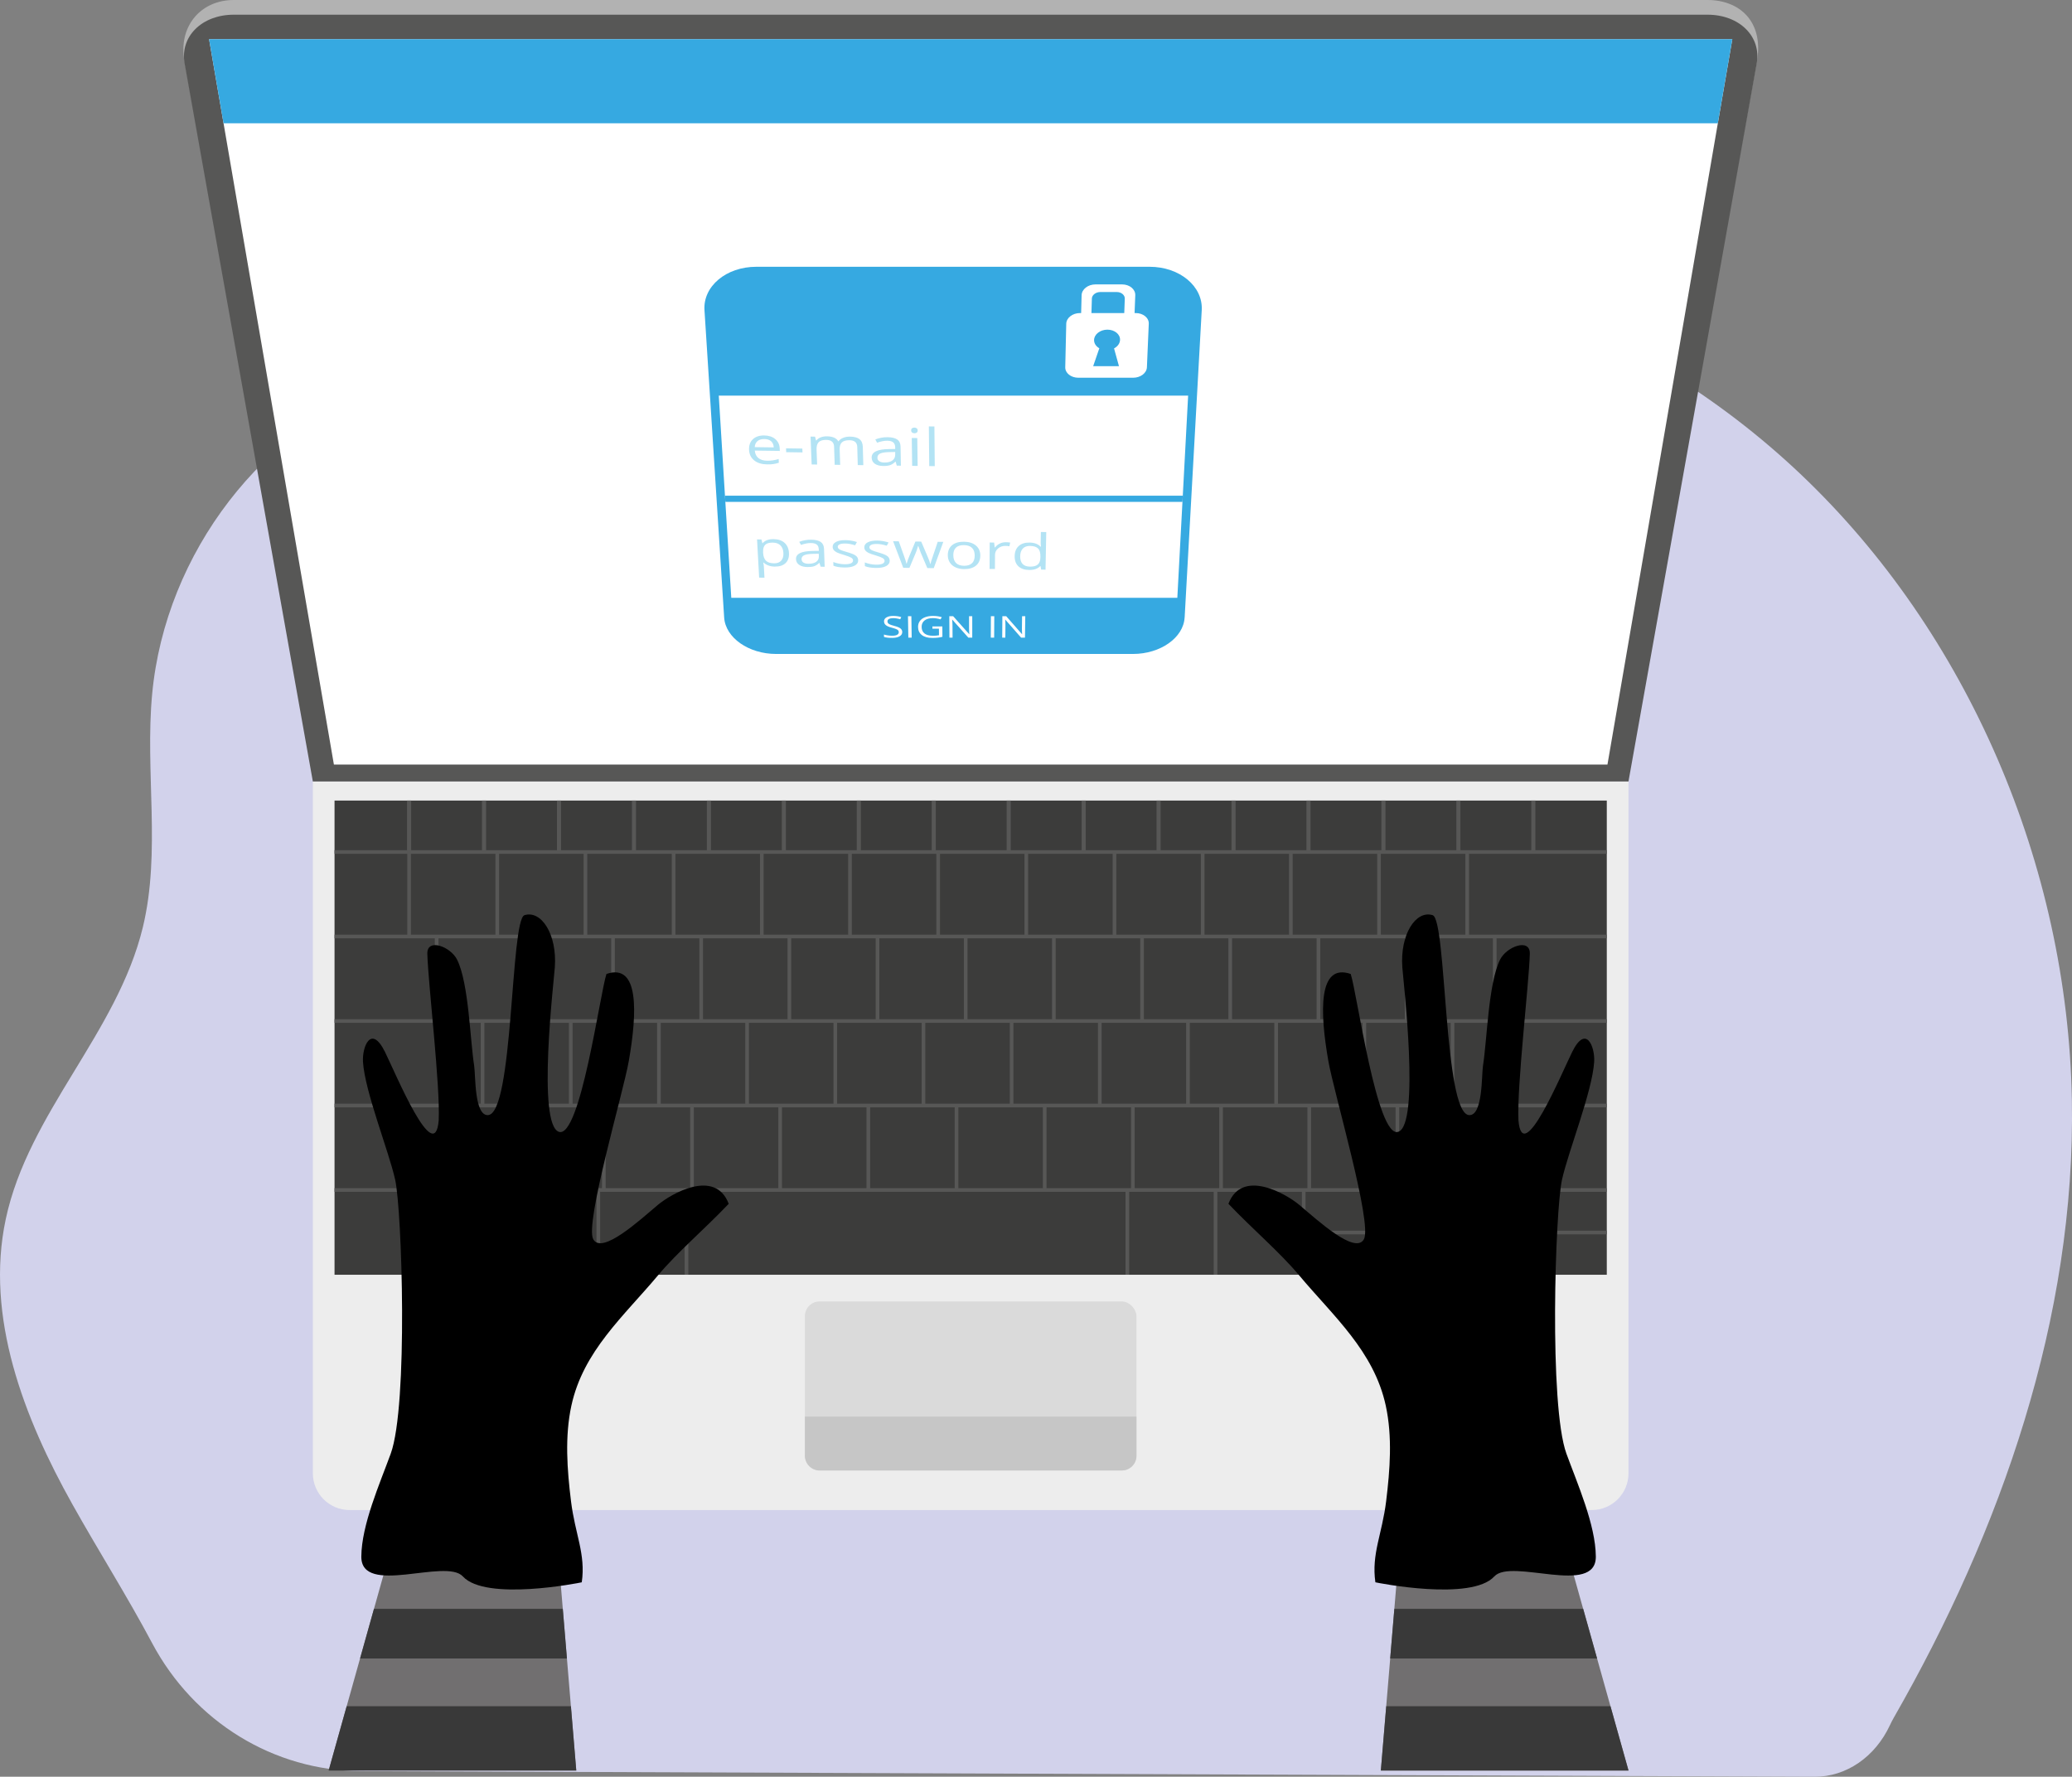 <?xml version="1.0" encoding="UTF-8"?><svg id="_イアウト" xmlns="http://www.w3.org/2000/svg" viewBox="0 0 623.15 534.33"><rect x="0" y="0" width="623.15" height="534.33" fill="#808080" stroke="none"/><defs><style>.cls-1{fill:#ededed;}.cls-2{fill:#fff;}.cls-3{fill:#b3e3f4;}.cls-4{fill:#b2b2b2;}.cls-5{fill:#d2d2eb;}.cls-6{fill:#dadada;}.cls-7{fill:#c6c6c6;}.cls-8{fill:#36a9e1;}.cls-9{fill:#716f70;}.cls-10{fill:#393939;}.cls-11{fill:#575756;}.cls-12{fill:#3c3c3b;}</style></defs><path class="cls-5" d="M1.74,366.59c6.84-32,33.53-55.95,41.22-87.73,5.5-22.77,.6-46.86,2.81-70.24,4-42.37,33.58-80.81,72.08-93.67,27.59-9.22,57.34-5.96,86.21-8.17,51.47-3.94,100.58-25.4,152.01-29.95,66.93-5.92,135.8,18.55,185.69,65.99,49.89,47.43,80.06,117.14,81.35,187.92,1.19,65.58-21.35,129.61-53.52,185.77-.42,.74-.82,1.5-1.18,2.28-4.45,9.6-13.17,15.58-22.66,15.55l-437.34-1.7c-25.98-.1-50.03-14.74-62.67-38.51-7.49-14.1-16.11-27.69-23.92-41.64-14.58-26.02-26.38-56.41-20.08-85.89Z"/><g><g><path class="cls-4" d="M94.09,230.61L55.32,17.38C53.98,7.44,60.7,0,70.31,0h443.23c9.62,0,16.75,6.42,14.94,17.94l-38.72,212.67H94.09Z"/><path class="cls-11" d="M94.09,235.03L55.52,19.07c-1.44-8.05,5.18-14.65,14.79-14.65h443.23c9.62,0,16.23,6.6,14.79,14.65l-38.57,215.96H94.09Z"/><polygon class="cls-2" points="100.42 229.93 62.88 11.78 520.99 11.78 483.44 229.93 100.42 229.93"/><polygon class="cls-8" points="67.23 37.07 62.88 11.78 520.99 11.78 516.63 37.07 67.23 37.07"/><path class="cls-8" d="M356.27,185.71c-.34,6.08-7.28,10.96-15.52,10.96h-107.35c-8.23,0-15.22-4.88-15.61-10.96l-5.92-92.44c-.46-7.17,6.52-13.04,15.59-13.04h118.26c9.07,0,16.1,5.87,15.7,13.04l-5.14,92.44Z"/><path class="cls-2" d="M341.56,94.15h-.34l.21-5.35c.07-1.8-1.71-3.27-3.97-3.27h-7.99c-2.26,0-4.14,1.46-4.18,3.27l-.14,5.35h-.34c-2.25,0-4.1,1.44-4.14,3.22l-.3,13.09c-.04,1.73,1.72,3.14,3.93,3.14h16.49c2.21,0,4.07-1.4,4.14-3.14l.56-13.09c.08-1.78-1.68-3.22-3.93-3.22Zm-13.19-4.33c.03-1.1,1.18-2,2.57-2h4.9c1.39,0,2.48,.9,2.44,2l-.16,4.33h-9.87l.13-4.33Zm8.16,20.3h-7.76l1.85-5.38c-.98-.56-1.61-1.47-1.58-2.51,.05-1.7,1.85-3.09,4.01-3.09s3.87,1.38,3.8,3.09c-.04,1.06-.75,1.99-1.8,2.55l1.48,5.35Z"/><g><path class="cls-2" d="M271.35,190.05c.01,.57-.26,1.01-.82,1.32-.55,.32-1.31,.47-2.27,.47-1.04,0-1.84-.1-2.4-.29l-.02-.72c.36,.11,.76,.2,1.18,.26,.42,.06,.85,.1,1.26,.1,.68,0,1.19-.09,1.53-.28,.34-.19,.51-.45,.5-.79,0-.22-.07-.41-.19-.55-.12-.14-.33-.27-.62-.39-.29-.12-.73-.26-1.31-.41-.82-.21-1.41-.47-1.77-.76-.36-.29-.54-.68-.55-1.15-.01-.5,.24-.9,.74-1.19,.5-.3,1.18-.44,2.02-.44s1.68,.12,2.42,.35l-.31,.66c-.73-.22-1.44-.34-2.13-.34-.54,0-.96,.09-1.27,.26-.3,.17-.45,.41-.44,.71,0,.22,.07,.41,.18,.55,.12,.14,.31,.27,.58,.39,.27,.12,.68,.25,1.23,.4,.93,.24,1.57,.5,1.92,.78,.35,.28,.53,.63,.54,1.07Z"/><path class="cls-2" d="M273.18,191.76l-.11-6.45h1.02l.1,6.45h-1.02Z"/><path class="cls-2" d="M280.42,188.39h2.99l.02,3.13c-.46,.11-.93,.19-1.41,.25-.48,.06-1.03,.08-1.67,.08-1.33,0-2.36-.29-3.11-.87-.75-.58-1.13-1.39-1.14-2.43,0-.67,.17-1.26,.53-1.76,.36-.51,.88-.89,1.57-1.16,.69-.27,1.5-.4,2.42-.4s1.82,.13,2.63,.38l-.39,.66c-.8-.25-1.56-.37-2.3-.37-1.07,0-1.91,.23-2.5,.7-.6,.47-.89,1.12-.88,1.95,.01,.87,.31,1.53,.89,1.98,.58,.45,1.43,.67,2.55,.67,.61,0,1.2-.05,1.78-.15l-.02-1.98h-1.96v-.67Z"/><path class="cls-2" d="M292.38,191.76h-1.16l-4.81-5.4h-.05c.07,.64,.1,1.22,.1,1.75l.02,3.66h-.94l-.04-6.45h1.16l4.81,5.39h.05c0-.08-.03-.33-.05-.76-.03-.43-.04-.74-.03-.92v-3.71h.96v6.45Z"/><path class="cls-2" d="M297.98,191.76l.03-6.45h1.02l-.04,6.45h-1.02Z"/><path class="cls-2" d="M308.25,191.76h-1.16l-4.74-5.4h-.05c.06,.64,.09,1.22,.08,1.75l-.03,3.66h-.94l.05-6.45h1.16l4.73,5.39h.05c0-.08-.02-.33-.04-.76-.02-.43-.03-.74-.02-.92l.05-3.71h.96l-.09,6.45Z"/></g><polygon class="cls-2" points="354.08 179.78 219.93 179.78 216.17 118.98 357.33 118.98 354.08 179.78"/><g><path class="cls-3" d="M230.72,139.66c-1.61-.02-2.9-.41-3.87-1.18-.97-.76-1.5-1.82-1.57-3.16-.07-1.35,.3-2.42,1.13-3.21,.83-.79,1.98-1.17,3.44-1.15,1.37,.02,2.48,.38,3.31,1.09,.83,.71,1.28,1.63,1.33,2.76l.04,.8-7.53-.1c.09,.98,.45,1.73,1.09,2.25,.64,.52,1.52,.78,2.63,.8,1.17,.02,2.33-.16,3.46-.52l.05,1.13c-.57,.18-1.12,.32-1.64,.39-.52,.08-1.14,.11-1.88,.1Zm-.84-7.63c-.88-.01-1.57,.2-2.07,.63-.5,.43-.78,1.04-.83,1.81l5.72,.08c-.04-.8-.3-1.42-.79-1.85-.49-.43-1.17-.66-2.03-.67Z"/><path class="cls-3" d="M236.45,135.99l-.05-1.16,4.9,.07,.05,1.16-4.9-.07Z"/><path class="cls-3" d="M257.97,139.88l-.15-5.44c-.02-.67-.22-1.17-.6-1.52-.38-.34-.97-.52-1.75-.53-1.03-.01-1.79,.2-2.27,.65-.48,.45-.7,1.15-.67,2.09l.15,4.67-1.65-.02-.18-5.44c-.02-.67-.23-1.18-.61-1.52-.38-.34-.97-.52-1.77-.53-1.04-.01-1.79,.22-2.26,.69-.46,.47-.68,1.25-.63,2.34l.17,4.38-1.65-.02-.33-8.38,1.35,.02,.31,1.16h.08c.3-.4,.73-.72,1.29-.94,.56-.22,1.2-.33,1.9-.32,1.71,.02,2.85,.52,3.41,1.48h.08c.31-.44,.77-.78,1.39-1.03,.61-.25,1.32-.37,2.11-.36,1.24,.02,2.18,.27,2.81,.77,.63,.5,.96,1.28,.99,2.36l.15,5.45-1.65-.02Z"/><path class="cls-3" d="M269.71,140.04l-.35-1.19h-.08c-.53,.51-1.07,.86-1.6,1.04-.54,.18-1.21,.26-2.02,.25-1.08-.01-1.93-.24-2.55-.67-.62-.43-.94-1.04-.96-1.83-.04-1.69,1.7-2.55,5.23-2.59l1.85-.02v-.52c-.02-.66-.22-1.15-.59-1.47-.38-.32-.97-.49-1.78-.5-.91-.01-1.94,.19-3.08,.6l-.53-.98c.53-.22,1.12-.39,1.76-.51,.64-.12,1.28-.18,1.93-.17,1.31,.02,2.28,.25,2.92,.71,.64,.45,.97,1.17,.98,2.15l.1,5.71-1.22-.02Zm-3.74-.94c1.03,.01,1.83-.19,2.41-.61,.58-.42,.86-1.02,.85-1.8v-.76l-1.67,.03c-1.32,.02-2.26,.16-2.84,.43-.57,.27-.86,.7-.84,1.28,.01,.46,.2,.81,.57,1.05,.37,.24,.88,.37,1.52,.38Z"/><path class="cls-3" d="M274.03,129.43c0-.29,.09-.51,.27-.64,.19-.13,.42-.2,.7-.2,.27,0,.5,.08,.69,.22,.2,.14,.3,.36,.3,.65,0,.29-.09,.5-.28,.64s-.42,.21-.69,.2c-.28,0-.51-.08-.7-.22-.19-.14-.29-.36-.29-.65Zm1.95,10.69l-1.65-.02-.12-8.38,1.66,.02,.11,8.38Z"/><path class="cls-3" d="M281.12,140.19l-1.65-.02-.12-11.93,1.67,.02,.11,11.93Z"/></g><g><path class="cls-3" d="M233.07,170.4c-.69,0-1.33-.11-1.91-.31-.58-.2-1.08-.5-1.49-.9h-.12c.1,.46,.16,.9,.19,1.31l.17,3.24-1.6-.02-.63-11.5,1.32,.02,.28,1.1h.08c.39-.43,.86-.74,1.4-.93,.54-.19,1.17-.28,1.89-.27,1.42,.02,2.53,.4,3.33,1.13,.8,.74,1.24,1.76,1.3,3.06,.06,1.31-.28,2.31-1.03,3.02-.74,.71-1.81,1.05-3.19,1.04Zm-.6-7.22c-1.09-.01-1.87,.2-2.33,.65-.46,.45-.68,1.16-.64,2.15v.27c.07,1.12,.37,1.92,.89,2.41,.52,.49,1.33,.74,2.43,.75,.92,.01,1.62-.26,2.12-.8,.49-.55,.72-1.31,.67-2.29-.05-.99-.34-1.76-.89-2.3-.55-.54-1.3-.82-2.25-.83Z"/><path class="cls-3" d="M246.81,170.43l-.36-1.13h-.08c-.51,.49-1.03,.82-1.54,.99-.52,.17-1.17,.25-1.96,.24-1.05-.01-1.89-.23-2.5-.64-.62-.41-.94-.99-.97-1.74-.07-1.6,1.61-2.42,5.05-2.46l1.81-.02-.02-.49c-.02-.63-.22-1.09-.59-1.4-.37-.3-.96-.46-1.75-.47-.89-.01-1.89,.18-2.99,.57l-.54-.93c.52-.21,1.09-.37,1.71-.48,.62-.11,1.25-.17,1.88-.16,1.27,.02,2.23,.24,2.86,.67,.63,.43,.96,1.11,1,2.05l.2,5.42-1.19-.02Zm-3.67-.89c1,.01,1.78-.18,2.34-.58,.56-.4,.82-.97,.79-1.71l-.03-.72-1.61,.03c-1.28,.02-2.2,.15-2.76,.41-.56,.26-.82,.66-.8,1.22,.02,.43,.21,.77,.57,1,.36,.23,.86,.35,1.49,.36Z"/><path class="cls-3" d="M258.1,168.42c.02,.74-.33,1.3-1.06,1.69-.72,.39-1.75,.58-3.08,.56-1.41-.02-2.51-.2-3.31-.54l-.04-1.11c.52,.2,1.07,.36,1.66,.48,.59,.12,1.15,.18,1.7,.19,.84,.01,1.48-.08,1.93-.27,.45-.19,.66-.5,.65-.91,0-.31-.2-.58-.56-.8-.37-.22-1.08-.49-2.13-.81-1-.29-1.71-.54-2.14-.75-.43-.21-.74-.45-.96-.71-.21-.26-.33-.58-.34-.94-.02-.65,.31-1.16,1.01-1.53,.7-.37,1.66-.54,2.9-.53,1.15,.02,2.28,.21,3.39,.57l-.55,.98c-1.08-.34-2.06-.52-2.93-.53-.77-.01-1.34,.07-1.73,.25-.38,.17-.57,.42-.56,.74,0,.21,.09,.4,.24,.55,.15,.15,.39,.3,.72,.44,.33,.14,.96,.34,1.89,.61,1.27,.36,2.14,.72,2.59,1.07,.45,.35,.69,.79,.7,1.32Z"/><path class="cls-3" d="M267.58,168.55c.02,.74-.34,1.3-1.07,1.69-.73,.39-1.76,.58-3.08,.56-1.41-.02-2.51-.2-3.31-.54l-.03-1.11c.52,.2,1.07,.36,1.65,.48,.59,.12,1.15,.18,1.7,.19,.84,.01,1.48-.08,1.93-.27,.45-.19,.67-.5,.66-.91,0-.31-.19-.58-.56-.8-.36-.22-1.07-.49-2.12-.81-1-.29-1.71-.54-2.13-.75-.42-.21-.74-.45-.95-.71-.21-.26-.32-.58-.33-.94-.02-.65,.32-1.16,1.02-1.53,.7-.37,1.66-.54,2.9-.53,1.15,.02,2.28,.21,3.38,.57l-.55,.98c-1.08-.34-2.05-.52-2.92-.53-.77-.01-1.34,.07-1.73,.25-.38,.18-.57,.42-.57,.74,0,.21,.08,.4,.23,.55,.15,.15,.39,.3,.72,.44,.33,.14,.95,.34,1.88,.61,1.27,.36,2.13,.72,2.58,1.07,.45,.35,.68,.79,.69,1.32Z"/><path class="cls-3" d="M278.9,170.86l-2-4.68c-.13-.29-.36-.94-.72-1.96h-.08c-.25,.85-.47,1.5-.65,1.95l-1.94,4.61-1.86-.02-3.05-7.99,1.7,.02c.72,2.02,1.27,3.55,1.65,4.6,.38,1.05,.59,1.75,.65,2.11h.08c.07-.27,.18-.63,.33-1.06,.15-.43,.28-.78,.4-1.03l1.89-4.55,1.75,.02,1.96,4.6c.37,.84,.62,1.54,.76,2.1h.08c.02-.17,.09-.44,.2-.8,.11-.36,.77-2.3,1.97-5.84l1.68,.02-2.88,7.91-1.91-.03Z"/><path class="cls-3" d="M294.82,167.1c0,1.29-.44,2.3-1.31,3.01-.87,.71-2.07,1.06-3.61,1.04-.95-.01-1.79-.19-2.53-.53-.74-.34-1.31-.83-1.71-1.45-.4-.63-.61-1.36-.61-2.19,0-1.3,.42-2.3,1.29-3.02,.87-.72,2.07-1.06,3.62-1.04,1.49,.02,2.68,.41,3.56,1.16,.88,.75,1.31,1.76,1.31,3.03Zm-8.11-.11c0,1.01,.28,1.79,.82,2.33,.54,.54,1.34,.81,2.39,.83,1.05,.01,1.85-.24,2.4-.76,.55-.52,.82-1.29,.82-2.31,0-1.01-.27-1.78-.82-2.32-.55-.53-1.36-.81-2.43-.82-1.06-.01-1.86,.24-2.39,.75-.54,.51-.8,1.28-.8,2.31Z"/><path class="cls-3" d="M302.53,163.07c.47,0,.9,.04,1.28,.1l-.24,1.12c-.44-.08-.83-.12-1.17-.12-.86-.01-1.6,.24-2.22,.76-.62,.52-.93,1.16-.93,1.94l-.03,4.25-1.61-.02,.04-7.95,1.33,.02,.18,1.48h.08c.4-.51,.88-.91,1.44-1.18,.56-.27,1.17-.41,1.84-.4Z"/><path class="cls-3" d="M312.94,170.25h-.09c-.76,.79-1.87,1.18-3.35,1.16-1.39-.02-2.46-.39-3.22-1.1-.76-.72-1.14-1.73-1.12-3.04,.01-1.31,.42-2.33,1.2-3.05,.79-.72,1.88-1.07,3.27-1.05,1.45,.02,2.55,.43,3.31,1.23h.13l-.06-.58-.03-.56,.06-3.27,1.62,.02-.22,11.31-1.31-.02-.19-1.06Zm-3.22,.16c1.1,.01,1.9-.2,2.4-.64,.5-.44,.76-1.15,.78-2.15v-.25c.02-1.13-.21-1.94-.71-2.43-.49-.49-1.29-.74-2.4-.76-.95-.01-1.68,.25-2.19,.8-.51,.54-.77,1.32-.78,2.32-.01,1.01,.23,1.78,.72,2.3,.49,.52,1.22,.79,2.18,.8Z"/></g><polygon class="cls-8" points="355.62 150.94 218.15 150.94 218.03 149.08 355.72 149.08 355.62 150.94"/></g><path class="cls-1" d="M478.72,454.13H105.14c-6.1,0-11.05-4.95-11.05-11.05V235.03H489.77v208.05c0,6.1-4.95,11.05-11.05,11.05Z"/><rect class="cls-12" x="100.61" y="240.76" width="382.63" height="142.61"/><g><g><rect class="cls-11" x="100.61" y="357.33" width="382.63" height="1.1"/><rect class="cls-11" x="100.61" y="331.92" width="382.63" height="1.1"/><rect class="cls-11" x="100.61" y="306.51" width="382.63" height="1.1"/><rect class="cls-11" x="100.61" y="281.09" width="382.63" height="1.1"/><rect class="cls-11" x="100.61" y="255.68" width="382.63" height="1.1"/></g><g><rect class="cls-11" x="460.53" y="240.76" width="1.23" height="15.47"/><rect class="cls-11" x="437.99" y="240.76" width="1.23" height="15.47"/><rect class="cls-11" x="415.45" y="240.76" width="1.23" height="15.47"/><rect class="cls-11" x="392.91" y="240.76" width="1.23" height="15.47"/><rect class="cls-11" x="370.37" y="240.76" width="1.23" height="15.47"/><rect class="cls-11" x="347.83" y="240.76" width="1.23" height="15.47"/><rect class="cls-11" x="325.29" y="240.76" width="1.23" height="15.47"/><rect class="cls-11" x="302.75" y="240.76" width="1.23" height="15.47"/><rect class="cls-11" x="280.21" y="240.76" width="1.23" height="15.47"/><rect class="cls-11" x="257.67" y="240.76" width="1.23" height="15.47"/><rect class="cls-11" x="235.13" y="240.76" width="1.23" height="15.47"/><rect class="cls-11" x="212.59" y="240.76" width="1.23" height="15.47"/><rect class="cls-11" x="190.05" y="240.76" width="1.23" height="15.47"/><rect class="cls-11" x="167.5" y="240.76" width="1.23" height="15.47"/><rect class="cls-11" x="144.96" y="240.76" width="1.23" height="15.47"/><rect class="cls-11" x="122.42" y="240.76" width="1.23" height="15.47"/></g><g><rect class="cls-11" x="440.71" y="256.23" width="1.1" height="25.41"/><rect class="cls-11" x="414.19" y="256.23" width="1.1" height="25.41"/><rect class="cls-11" x="387.67" y="256.23" width="1.1" height="25.41"/><rect class="cls-11" x="361.15" y="256.23" width="1.1" height="25.41"/><rect class="cls-11" x="334.63" y="256.23" width="1.1" height="25.41"/><rect class="cls-11" x="308.11" y="256.23" width="1.1" height="25.41"/><rect class="cls-11" x="281.6" y="256.23" width="1.1" height="25.41"/><rect class="cls-11" x="255.08" y="256.23" width="1.1" height="25.41"/><rect class="cls-11" x="228.56" y="256.23" width="1.1" height="25.41"/><rect class="cls-11" x="202.04" y="256.23" width="1.1" height="25.41"/><rect class="cls-11" x="175.52" y="256.23" width="1.1" height="25.41"/><rect class="cls-11" x="149" y="256.23" width="1.1" height="25.41"/><rect class="cls-11" x="122.49" y="256.23" width="1.1" height="25.41"/></g><g><rect class="cls-11" x="448.99" y="281.65" width="1.1" height="25.41"/><rect class="cls-11" x="422.48" y="281.65" width="1.1" height="25.41"/><rect class="cls-11" x="395.96" y="281.65" width="1.1" height="25.41"/><rect class="cls-11" x="369.44" y="281.65" width="1.1" height="25.41"/><rect class="cls-11" x="342.92" y="281.65" width="1.1" height="25.41"/><rect class="cls-11" x="316.4" y="281.65" width="1.1" height="25.41"/><rect class="cls-11" x="289.88" y="281.65" width="1.1" height="25.41"/><rect class="cls-11" x="263.36" y="281.65" width="1.1" height="25.41"/><rect class="cls-11" x="236.85" y="281.65" width="1.1" height="25.41"/><rect class="cls-11" x="210.33" y="281.65" width="1.1" height="25.41"/><rect class="cls-11" x="183.81" y="281.65" width="1.1" height="25.41"/><rect class="cls-11" x="157.29" y="281.65" width="1.1" height="25.41"/><rect class="cls-11" x="130.77" y="281.65" width="1.1" height="25.41"/></g><g><rect class="cls-11" x="436.29" y="307.06" width="1.1" height="25.41"/><rect class="cls-11" x="409.77" y="307.06" width="1.1" height="25.41"/><rect class="cls-11" x="383.25" y="307.06" width="1.1" height="25.41"/><rect class="cls-11" x="356.73" y="307.06" width="1.1" height="25.41"/><rect class="cls-11" x="330.21" y="307.06" width="1.1" height="25.41"/><rect class="cls-11" x="303.69" y="307.06" width="1.1" height="25.41"/><rect class="cls-11" x="277.18" y="307.06" width="1.1" height="25.41"/><rect class="cls-11" x="250.66" y="307.06" width="1.1" height="25.41"/><rect class="cls-11" x="224.14" y="307.06" width="1.1" height="25.41"/><rect class="cls-11" x="197.62" y="307.06" width="1.1" height="25.41"/><rect class="cls-11" x="171.1" y="307.06" width="1.1" height="25.41"/><rect class="cls-11" x="144.58" y="307.06" width="1.1" height="25.41"/></g><g><rect class="cls-11" x="419.71" y="332.54" width="1.1" height="25.41"/><rect class="cls-11" x="393.2" y="332.54" width="1.1" height="25.41"/><rect class="cls-11" x="366.68" y="332.54" width="1.1" height="25.41"/><rect class="cls-11" x="340.16" y="332.54" width="1.1" height="25.41"/><rect class="cls-11" x="313.64" y="332.54" width="1.1" height="25.41"/><rect class="cls-11" x="287.12" y="332.54" width="1.1" height="25.41"/><rect class="cls-11" x="260.6" y="332.54" width="1.1" height="25.41"/><rect class="cls-11" x="234.08" y="332.54" width="1.1" height="25.41"/><rect class="cls-11" x="207.57" y="332.54" width="1.1" height="25.41"/><rect class="cls-11" x="181.05" y="332.54" width="1.1" height="25.41"/><rect class="cls-11" x="154.53" y="332.54" width="1.1" height="25.41"/></g><g><rect class="cls-11" x="455.62" y="357.95" width="1.1" height="25.41"/><rect class="cls-11" x="392.09" y="370.11" width="91.16" height="1.1"/><rect class="cls-11" x="423.58" y="357.95" width="1.1" height="25.41"/><rect class="cls-11" x="391.54" y="357.95" width="1.1" height="25.41"/><rect class="cls-11" x="365.02" y="357.95" width="1.1" height="25.41"/><rect class="cls-11" x="338.5" y="357.95" width="1.1" height="25.41"/><rect class="cls-11" x="205.91" y="357.95" width="1.1" height="25.41"/><rect class="cls-11" x="179.39" y="357.95" width="1.1" height="25.41"/><rect class="cls-11" x="152.87" y="357.95" width="1.1" height="25.41"/><rect class="cls-11" x="126.35" y="357.95" width="1.1" height="25.41"/></g></g><rect class="cls-6" x="242.07" y="391.4" width="99.72" height="50.83" rx="4.42" ry="4.42"/><path class="cls-7" d="M242.07,426.02v11.79c0,2.44,1.98,4.42,4.42,4.42h90.88c2.44,0,4.42-1.98,4.42-4.42v-11.79h-99.72Z"/><g><polygon class="cls-9" points="415.29 532.47 422.48 446.28 464.46 442.23 489.77 532.47 415.29 532.47"/><path d="M413.64,475.84c-1.22-8.53,2.02-14.42,3.24-24.37,1.16-9.45,1.92-19.38-.12-28.77-3.58-16.41-15.75-26.86-26.03-39.14-5.93-7.08-13.92-13.8-21.28-21.53,4.05-10.68,17.3-3.05,21.36,.37,5.34,4.49,16.77,15.03,19.38,10.29,2.61-4.74-9.03-44.1-10.68-53.54-2.58-14.73-3.16-29.62,6.71-26.24,1.92,5.76,7.9,49.66,14.31,47.47,6.57-2.24,1.56-44.8,1.22-49.43-.74-9.94,4.06-17.29,9.12-15.72,4.25,1.32,3.27,59.85,11,60.13,4.12,.15,3.69-12.01,4.13-14.82,1.25-7.91,1.61-24.75,5.12-31.9,1.96-3.99,9.11-6.62,8.97-1.8-.28,9.39-3.91,39.67-3.42,50.11,1.21,14.26,12.92-14.04,16.15-20.58,4.18-8.47,6.91-1.53,6.62,2.98-.57,8.97-7.76,26.81-9.68,35.45-2.04,9.16-3.94,67.9,1.34,82.38,3.29,9.02,8.77,21.38,8.84,30.94,.09,12.04-25.41,.37-30.53,5.97-6.9,7.55-35.06,1.94-35.76,1.77Z"/><g><polygon class="cls-10" points="415.29 532.47 489.77 532.47 484.35 513.13 416.91 513.13 415.29 532.47"/><polygon class="cls-10" points="418.1 498.77 480.32 498.77 476.14 483.85 419.35 483.85 418.1 498.77"/></g></g><g><polygon class="cls-9" points="173.31 532.47 166.13 446.28 124.14 442.23 98.84 532.47 173.31 532.47"/><path d="M174.97,475.84c1.22-8.53-2.02-14.42-3.24-24.37-1.16-9.45-1.92-19.38,.12-28.77,3.58-16.41,15.75-26.86,26.03-39.14,5.93-7.08,13.92-13.8,21.28-21.53-4.05-10.68-17.3-3.05-21.36,.37-5.34,4.49-16.77,15.03-19.38,10.29-2.61-4.74,9.03-44.1,10.68-53.54,2.58-14.73,3.16-29.62-6.71-26.24-1.92,5.76-7.9,49.66-14.31,47.47-6.57-2.24-1.56-44.8-1.22-49.43,.74-9.94-4.06-17.29-9.12-15.72-4.25,1.32-3.27,59.85-11,60.13-4.12,.15-3.69-12.01-4.13-14.82-1.25-7.91-1.61-24.75-5.12-31.9-1.96-3.99-9.11-6.62-8.97-1.8,.28,9.39,3.91,39.67,3.42,50.11-1.21,14.26-12.92-14.04-16.15-20.58-4.18-8.47-6.91-1.53-6.62,2.98,.57,8.97,7.76,26.81,9.68,35.45,2.04,9.16,3.94,67.9-1.34,82.38-3.29,9.02-8.77,21.38-8.84,30.94-.09,12.04,25.41,.37,30.53,5.97,6.9,7.55,35.06,1.94,35.76,1.77Z"/><g><polygon class="cls-10" points="173.31 532.47 98.84 532.47 104.26 513.13 171.7 513.13 173.31 532.47"/><polygon class="cls-10" points="170.5 498.77 108.29 498.77 112.47 483.85 169.26 483.85 170.5 498.77"/></g></g></g></svg>